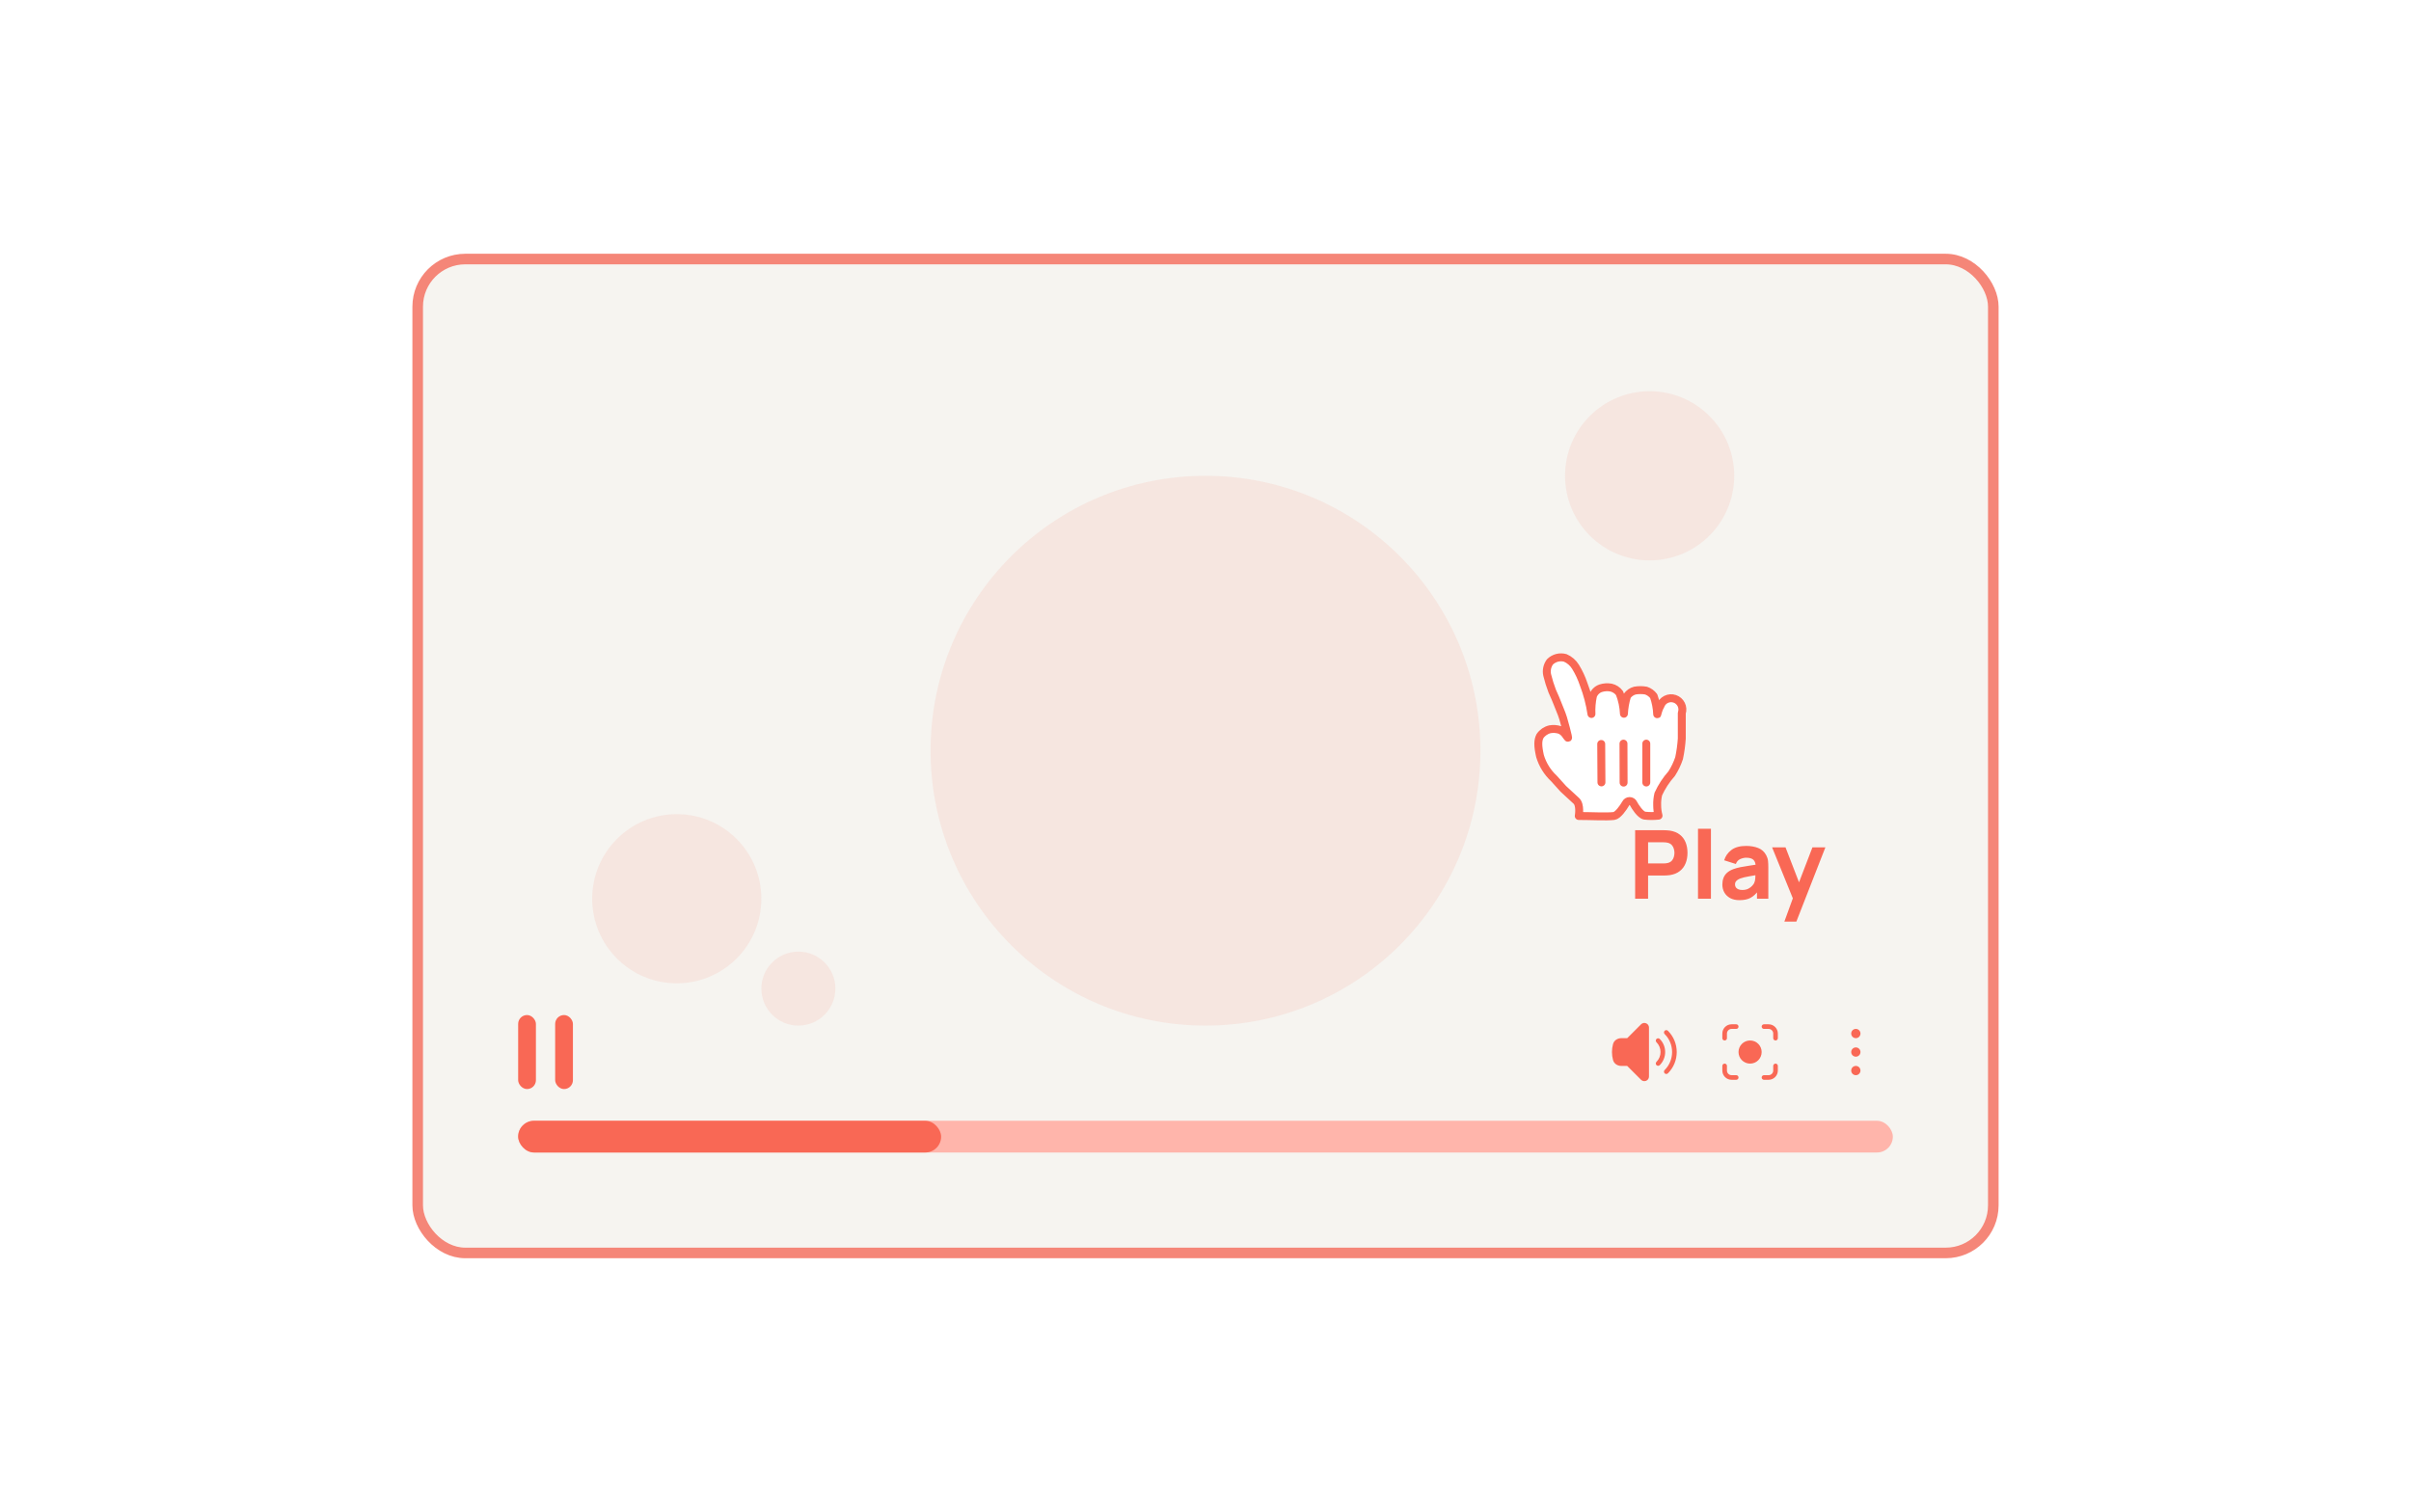 <?xml version="1.0" encoding="UTF-8"?> <svg xmlns="http://www.w3.org/2000/svg" width="228" height="143" viewBox="0 0 228 143" fill="none"><rect x="39.5" y="24.5" width="149" height="94" rx="4.5" fill="#F6F4F0" stroke="#F58678"></rect><rect x="49" y="96" width="1.68" height="7" rx="0.84" fill="#F96855"></rect><rect x="52.5" y="96" width="1.68" height="7" rx="0.84" fill="#F96855"></rect><rect x="49" y="106" width="130" height="3" rx="1.5" fill="#FFB5AB"></rect><rect x="49" y="106" width="40" height="3" rx="1.5" fill="#F96855"></rect><g clip-path="url(#clip0_3820_3474)"><path d="M155.938 97.184C155.938 96.795 155.466 96.6 155.191 96.875L153.878 98.188H153.315C152.982 98.188 152.639 98.381 152.539 98.743C152.473 98.984 152.438 99.238 152.438 99.5C152.438 99.762 152.473 100.016 152.539 100.257C152.639 100.619 152.982 100.813 153.315 100.813H153.878L155.191 102.125C155.466 102.401 155.938 102.206 155.938 101.816V97.184Z" fill="#F96855"></path><path d="M157.42 97.489C157.506 97.404 157.644 97.404 157.73 97.489C158.84 98.6 158.84 100.4 157.73 101.511C157.644 101.596 157.506 101.596 157.42 101.511C157.335 101.426 157.335 101.287 157.42 101.202C158.36 100.262 158.36 98.738 157.42 97.799C157.335 97.713 157.335 97.575 157.42 97.489Z" fill="#F96855"></path><path d="M156.647 98.263C156.732 98.177 156.871 98.177 156.956 98.263C157.64 98.946 157.64 100.054 156.956 100.738C156.871 100.823 156.732 100.823 156.647 100.738C156.561 100.652 156.561 100.514 156.647 100.428C157.159 99.916 157.159 99.085 156.647 98.572C156.561 98.487 156.561 98.348 156.647 98.263Z" fill="#F96855"></path></g><g clip-path="url(#clip1_3820_3474)"><path d="M163.75 96.875C163.267 96.875 162.875 97.267 162.875 97.75V98.188C162.875 98.308 162.973 98.406 163.094 98.406C163.215 98.406 163.312 98.308 163.312 98.188V97.75C163.312 97.508 163.508 97.312 163.75 97.312H164.188C164.308 97.312 164.406 97.215 164.406 97.094C164.406 96.973 164.308 96.875 164.188 96.875H163.75Z" fill="#F96855"></path><path d="M166.812 96.875C166.692 96.875 166.594 96.973 166.594 97.094C166.594 97.215 166.692 97.312 166.812 97.312H167.25C167.492 97.312 167.688 97.508 167.688 97.75V98.188C167.688 98.308 167.785 98.406 167.906 98.406C168.027 98.406 168.125 98.308 168.125 98.188V97.75C168.125 97.267 167.733 96.875 167.25 96.875H166.812Z" fill="#F96855"></path><path d="M165.5 98.406C164.896 98.406 164.406 98.896 164.406 99.5C164.406 100.104 164.896 100.594 165.5 100.594C166.104 100.594 166.594 100.104 166.594 99.5C166.594 98.896 166.104 98.406 165.5 98.406Z" fill="#F96855"></path><path d="M163.312 100.812C163.312 100.692 163.215 100.594 163.094 100.594C162.973 100.594 162.875 100.692 162.875 100.812V101.25C162.875 101.733 163.267 102.125 163.75 102.125H164.188C164.308 102.125 164.406 102.027 164.406 101.906C164.406 101.785 164.308 101.688 164.188 101.688H163.75C163.508 101.688 163.312 101.492 163.312 101.25V100.812Z" fill="#F96855"></path><path d="M168.125 100.812C168.125 100.692 168.027 100.594 167.906 100.594C167.785 100.594 167.688 100.692 167.688 100.812V101.25C167.688 101.492 167.492 101.688 167.25 101.688H166.812C166.692 101.688 166.594 101.785 166.594 101.906C166.594 102.027 166.692 102.125 166.812 102.125H167.25C167.733 102.125 168.125 101.733 168.125 101.25V100.812Z" fill="#F96855"></path></g><path fill-rule="evenodd" clip-rule="evenodd" d="M175.062 97.75C175.063 97.508 175.258 97.312 175.5 97.312C175.742 97.312 175.938 97.508 175.938 97.75C175.938 97.992 175.742 98.188 175.5 98.188C175.258 98.188 175.062 97.992 175.062 97.75ZM175.062 99.5C175.063 99.258 175.258 99.062 175.5 99.062C175.742 99.062 175.938 99.258 175.938 99.5C175.938 99.742 175.742 99.938 175.5 99.938C175.258 99.938 175.062 99.742 175.062 99.5ZM175.062 101.25C175.063 101.008 175.258 100.812 175.5 100.812C175.742 100.812 175.938 101.008 175.938 101.25C175.938 101.492 175.742 101.688 175.5 101.688C175.258 101.688 175.062 101.492 175.062 101.25Z" fill="#F96855"></path><g filter="url(#filter0_d_3820_3474)"><path d="M156.714 65.547C156.714 65.696 156.788 65.133 157.022 64.761C157.112 64.493 157.305 64.272 157.558 64.147C157.683 64.085 157.82 64.048 157.959 64.038C158.099 64.029 158.239 64.047 158.372 64.092C158.504 64.136 158.627 64.207 158.732 64.299C158.837 64.391 158.924 64.502 158.986 64.628C159.048 64.753 159.085 64.889 159.094 65.029C159.104 65.168 159.086 65.308 159.041 65.441C159.041 66.142 159.041 66.111 159.041 66.578C159.041 67.046 159.041 67.449 159.041 67.853C159 68.475 158.915 69.092 158.786 69.702C158.615 70.218 158.379 70.711 158.085 71.168C157.568 71.745 157.142 72.397 156.82 73.102C156.737 73.449 156.701 73.807 156.714 74.164C156.714 74.494 156.757 74.823 156.842 75.142C156.407 75.189 155.969 75.189 155.535 75.142C155.12 75.078 154.6 74.249 154.472 73.994C154.44 73.924 154.388 73.865 154.323 73.823C154.258 73.782 154.183 73.76 154.106 73.76C154.028 73.76 153.953 73.782 153.888 73.823C153.823 73.865 153.771 73.924 153.739 73.994C153.505 74.398 152.995 75.131 152.623 75.174C151.922 75.259 150.445 75.174 149.298 75.174C149.298 75.174 149.489 74.111 149.053 73.729C148.618 73.346 148.172 72.9 147.832 72.602L146.95 71.625C146.329 71.047 145.874 70.313 145.632 69.5C145.409 68.501 145.43 68.012 145.632 67.619C145.855 67.293 146.193 67.061 146.578 66.971C146.886 66.917 147.204 66.939 147.502 67.035C147.711 67.122 147.891 67.266 148.023 67.449C148.267 67.779 148.342 67.938 148.257 67.577C148.172 67.216 148.044 66.684 147.821 65.93C147.64 65.346 147.46 65.016 147.322 64.623C147.183 64.23 147.003 63.858 146.79 63.369C146.598 62.87 146.438 62.359 146.312 61.839C146.264 61.625 146.263 61.403 146.309 61.189C146.355 60.974 146.446 60.772 146.578 60.596C146.765 60.412 146.997 60.281 147.25 60.216C147.504 60.151 147.77 60.154 148.023 60.224C148.424 60.398 148.761 60.691 148.99 61.064C149.307 61.578 149.564 62.127 149.755 62.7C150.105 63.612 150.354 64.56 150.498 65.526C150.472 64.956 150.519 64.385 150.637 63.826C150.695 63.657 150.792 63.502 150.919 63.376C151.046 63.248 151.2 63.152 151.37 63.093C151.685 62.992 152.021 62.97 152.347 63.029C152.672 63.102 152.96 63.291 153.155 63.56C153.399 64.181 153.539 64.838 153.569 65.505C153.6 64.935 153.7 64.372 153.867 63.826C154.045 63.577 154.304 63.396 154.6 63.316C154.951 63.253 155.311 63.253 155.662 63.316C155.95 63.414 156.201 63.595 156.385 63.837C156.609 64.4 156.746 64.995 156.788 65.6" fill="white"></path><path d="M156.714 65.547C156.714 65.696 156.788 65.133 157.022 64.761C157.112 64.493 157.305 64.272 157.558 64.147C157.683 64.085 157.82 64.048 157.959 64.038C158.099 64.029 158.239 64.047 158.372 64.092C158.504 64.136 158.627 64.207 158.732 64.299C158.837 64.391 158.924 64.502 158.986 64.628C159.048 64.753 159.085 64.889 159.094 65.029C159.104 65.168 159.086 65.309 159.041 65.441C159.041 66.142 159.041 66.111 159.041 66.578C159.041 67.046 159.041 67.449 159.041 67.853C159 68.475 158.915 69.092 158.786 69.702C158.615 70.218 158.379 70.711 158.085 71.168C157.568 71.745 157.142 72.397 156.82 73.102C156.737 73.449 156.701 73.807 156.714 74.164C156.714 74.494 156.757 74.823 156.842 75.142C156.407 75.189 155.969 75.189 155.535 75.142C155.12 75.078 154.6 74.249 154.472 73.994C154.44 73.924 154.388 73.865 154.323 73.823C154.258 73.782 154.183 73.76 154.106 73.76C154.028 73.76 153.953 73.782 153.888 73.823C153.823 73.865 153.771 73.924 153.739 73.994C153.505 74.398 152.995 75.131 152.623 75.174C151.922 75.259 150.445 75.174 149.298 75.174C149.298 75.174 149.489 74.111 149.053 73.729C148.618 73.346 148.172 72.9 147.832 72.602L146.95 71.625C146.329 71.047 145.874 70.313 145.632 69.5C145.409 68.501 145.43 68.012 145.632 67.619C145.855 67.293 146.193 67.061 146.578 66.971C146.886 66.917 147.204 66.939 147.502 67.035C147.711 67.122 147.891 67.266 148.023 67.449C148.267 67.779 148.342 67.938 148.257 67.577C148.172 67.216 148.044 66.684 147.821 65.93C147.64 65.346 147.46 65.016 147.322 64.623C147.183 64.23 147.003 63.858 146.79 63.369C146.598 62.87 146.438 62.359 146.312 61.839C146.264 61.625 146.263 61.403 146.309 61.189C146.355 60.974 146.446 60.772 146.578 60.596C146.765 60.412 146.997 60.281 147.25 60.216C147.504 60.151 147.77 60.154 148.023 60.224C148.424 60.398 148.761 60.691 148.99 61.064C149.307 61.578 149.564 62.127 149.755 62.7C150.105 63.612 150.354 64.56 150.498 65.526C150.472 64.956 150.519 64.385 150.637 63.826C150.695 63.657 150.792 63.502 150.919 63.376C151.046 63.248 151.2 63.152 151.37 63.093C151.685 62.992 152.021 62.97 152.347 63.029C152.672 63.102 152.96 63.291 153.155 63.56C153.399 64.181 153.539 64.838 153.569 65.505C153.6 64.935 153.7 64.372 153.867 63.826C154.045 63.577 154.304 63.396 154.6 63.316C154.951 63.253 155.311 63.253 155.662 63.316C155.95 63.414 156.201 63.595 156.385 63.837C156.579 64.388 156.69 64.964 156.714 65.547V65.547Z" stroke="#F96855" stroke-width="0.75" stroke-linejoin="round"></path><path d="M155.684 72.007V68.331" stroke="#F96855" stroke-width="0.75" stroke-linecap="round"></path><path d="M153.538 72.018L153.527 68.331" stroke="#F96855" stroke-width="0.75" stroke-linecap="round"></path><path d="M151.422 68.363L151.443 71.997" stroke="#F96855" stroke-width="0.75" stroke-linecap="round"></path></g><path d="M154.63 85V78.52H157.366C157.429 78.52 157.513 78.523 157.618 78.529C157.726 78.532 157.822 78.541 157.906 78.556C158.293 78.616 158.61 78.743 158.855 78.939C159.105 79.133 159.288 79.379 159.405 79.677C159.522 79.971 159.58 80.299 159.58 80.662C159.58 81.025 159.52 81.355 159.4 81.652C159.283 81.946 159.1 82.191 158.851 82.385C158.605 82.581 158.29 82.708 157.906 82.768C157.822 82.78 157.726 82.789 157.618 82.795C157.51 82.801 157.426 82.804 157.366 82.804H155.854V85H154.63ZM155.854 81.661H157.312C157.375 81.661 157.444 81.658 157.519 81.652C157.594 81.646 157.663 81.634 157.726 81.616C157.891 81.571 158.019 81.496 158.109 81.391C158.199 81.283 158.26 81.165 158.293 81.035C158.329 80.903 158.347 80.779 158.347 80.662C158.347 80.545 158.329 80.422 158.293 80.293C158.26 80.161 158.199 80.043 158.109 79.938C158.019 79.829 157.891 79.753 157.726 79.708C157.663 79.69 157.594 79.678 157.519 79.672C157.444 79.666 157.375 79.663 157.312 79.663H155.854V81.661ZM160.574 85V78.385H161.798V85H160.574ZM164.497 85.135C164.149 85.135 163.853 85.069 163.61 84.937C163.37 84.802 163.187 84.624 163.061 84.401C162.938 84.177 162.877 83.929 162.877 83.659C162.877 83.434 162.911 83.228 162.98 83.043C163.049 82.856 163.16 82.693 163.313 82.552C163.469 82.408 163.678 82.288 163.939 82.192C164.119 82.126 164.333 82.067 164.582 82.016C164.831 81.966 165.113 81.918 165.428 81.873C165.743 81.825 166.09 81.772 166.468 81.715L166.027 81.958C166.027 81.67 165.958 81.459 165.82 81.323C165.682 81.189 165.451 81.121 165.127 81.121C164.947 81.121 164.759 81.165 164.564 81.251C164.369 81.338 164.233 81.493 164.155 81.715L163.048 81.364C163.171 80.962 163.402 80.635 163.741 80.383C164.08 80.131 164.542 80.005 165.127 80.005C165.556 80.005 165.937 80.071 166.27 80.203C166.603 80.335 166.855 80.563 167.026 80.887C167.122 81.067 167.179 81.247 167.197 81.427C167.215 81.607 167.224 81.808 167.224 82.03V85H166.153V84.001L166.306 84.208C166.069 84.535 165.812 84.772 165.536 84.919C165.263 85.063 164.917 85.135 164.497 85.135ZM164.758 84.172C164.983 84.172 165.172 84.133 165.325 84.055C165.481 83.974 165.604 83.882 165.694 83.781C165.787 83.678 165.85 83.593 165.883 83.524C165.946 83.392 165.982 83.239 165.991 83.065C166.003 82.888 166.009 82.741 166.009 82.624L166.369 82.714C166.006 82.774 165.712 82.825 165.487 82.867C165.262 82.906 165.08 82.942 164.942 82.975C164.804 83.008 164.683 83.044 164.578 83.083C164.458 83.131 164.36 83.183 164.285 83.24C164.213 83.294 164.159 83.355 164.123 83.421C164.09 83.487 164.074 83.56 164.074 83.641C164.074 83.752 164.101 83.848 164.155 83.929C164.212 84.007 164.291 84.067 164.393 84.109C164.495 84.151 164.617 84.172 164.758 84.172ZM168.742 87.16L169.678 84.586L169.696 85.342L167.581 80.14H168.85L170.272 83.821H169.984L171.397 80.14H172.621L169.876 87.16H168.742Z" fill="#F96855"></path><circle opacity="0.1" cx="114" cy="71" r="26" fill="#F96855"></circle><circle opacity="0.1" cx="64" cy="85" r="8" fill="#F96855"></circle><circle opacity="0.1" cx="75.5" cy="93.5" r="3.5" fill="#F96855"></circle><circle opacity="0.1" cx="156" cy="45" r="8" fill="#F96855"></circle><defs><filter id="filter0_d_3820_3474" x="143.098" y="59.794" width="18.373" height="19.793" filterUnits="userSpaceOnUse" color-interpolation-filters="sRGB"><feFlood flood-opacity="0" result="BackgroundImageFix"></feFlood><feColorMatrix in="SourceAlpha" type="matrix" values="0 0 0 0 0 0 0 0 0 0 0 0 0 0 0 0 0 0 127 0" result="hardAlpha"></feColorMatrix><feOffset dy="2"></feOffset><feGaussianBlur stdDeviation="1"></feGaussianBlur><feColorMatrix type="matrix" values="0 0 0 0 0 0 0 0 0 0 0 0 0 0 0 0 0 0 0.25 0"></feColorMatrix><feBlend mode="normal" in2="BackgroundImageFix" result="effect1_dropShadow_3820_3474"></feBlend><feBlend mode="normal" in="SourceGraphic" in2="effect1_dropShadow_3820_3474" result="shape"></feBlend></filter><clipPath id="clip0_3820_3474"><rect width="7" height="7" fill="white" transform="translate(152 96)"></rect></clipPath><clipPath id="clip1_3820_3474"><rect width="7" height="7" fill="white" transform="translate(162 96)"></rect></clipPath></defs></svg> 